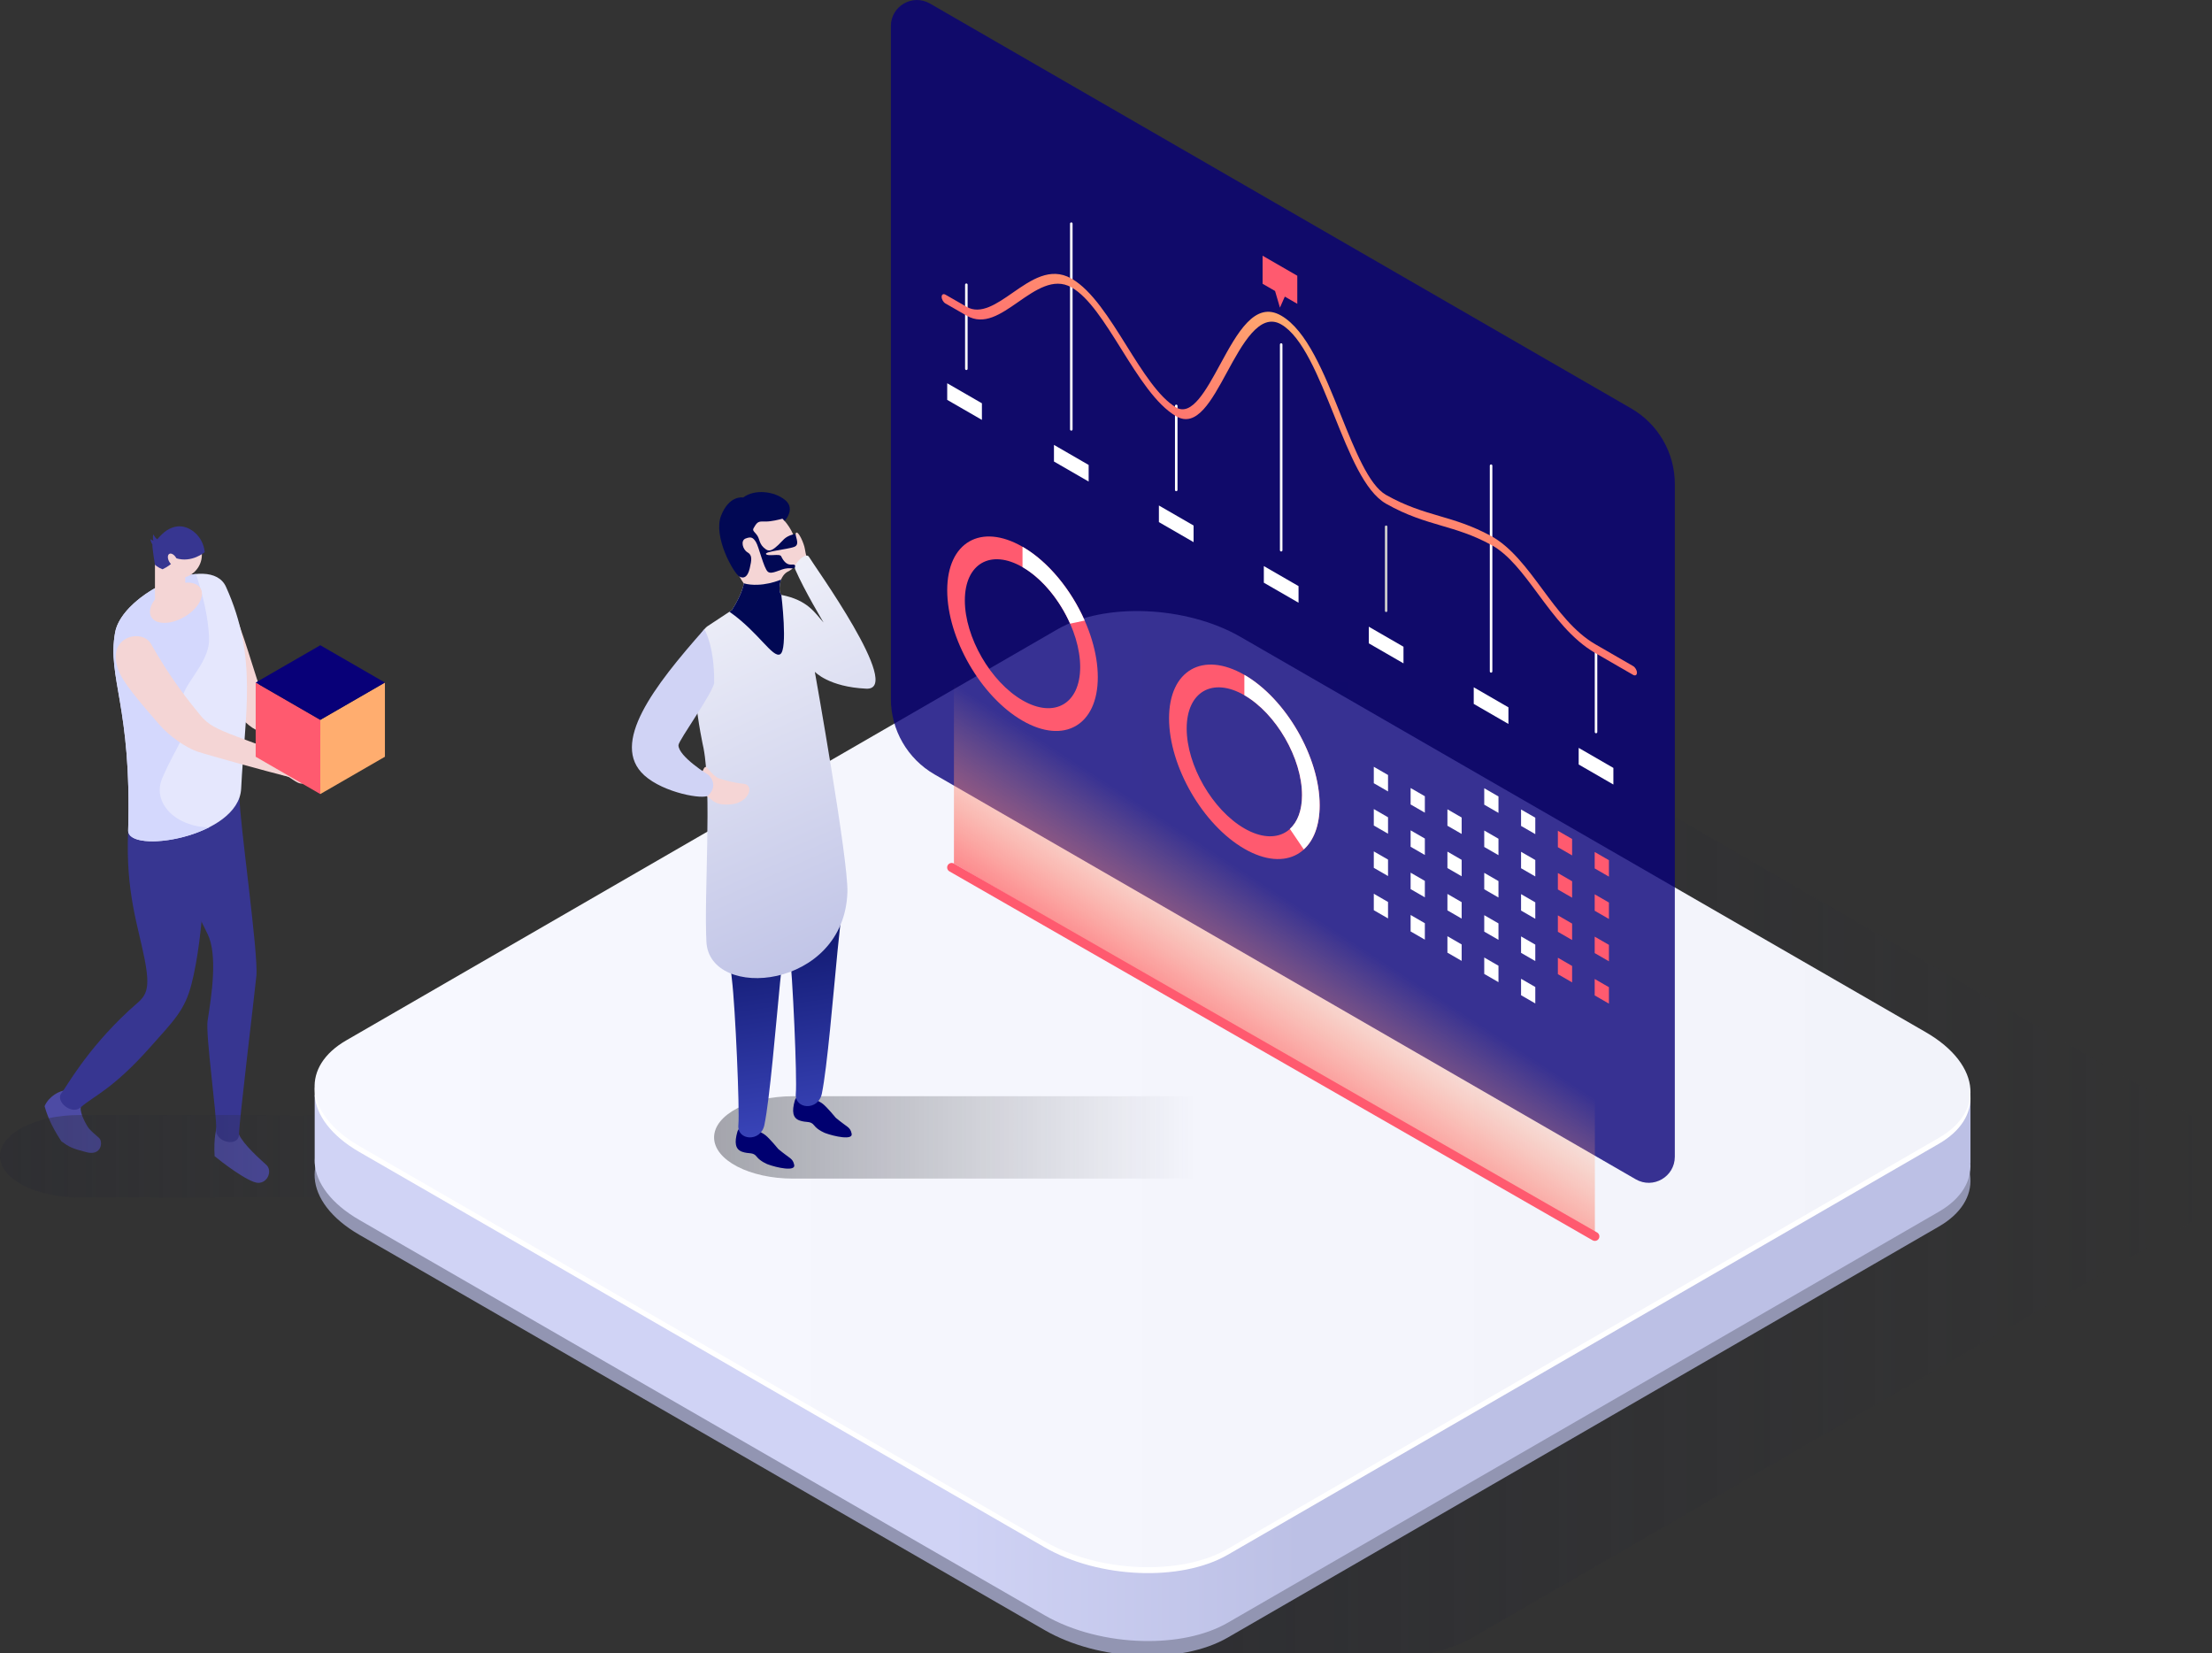 <svg width="186" height="139" viewBox="0 0 186 139" fill="none" xmlns="http://www.w3.org/2000/svg">
<rect x="0" y="0" width="186" height="139" fill="#333333" stroke="none"/>
<g clip-path="url(#clip0)">
<path d="M117.895 57.312H96.076L160.475 94.493C163.381 96.171 163.381 100.365 160.475 102.043L96.076 139.223H117.895C120.021 139.223 122.109 138.664 123.949 137.601L183.682 103.115C187.413 100.961 187.413 95.575 183.682 93.421L123.949 58.935C122.109 57.872 120.021 57.312 117.895 57.312Z" fill="url(#paint0_linear)"/>
<g clip-path="url(#clip1)">
<path d="M19.8 51.694C20.896 54.574 21.511 57.034 21.997 58.165C22.363 59.017 22.502 59.398 23.715 60.073C24.928 60.749 26.568 61.613 27.504 62.118C28.441 62.622 27.558 63.775 26.604 63.433C25.649 63.09 22.154 61.667 21.488 61.343C20.822 61.019 19.849 60.01 19.309 59.074C18.768 58.137 17.434 55.967 17.071 54.822C16.078 51.694 19.279 50.325 19.8 51.694Z" fill="#F4D5D5"/>
<path d="M30.095 63.508C30.614 63.726 30.445 64.192 30.005 64.075C30.337 64.38 30.299 64.812 29.818 64.613C30.069 64.926 29.775 65.144 29.544 65.006C29.533 65.204 29.407 65.349 29.036 65.105C28.664 64.862 27.61 64.436 27.135 64.279C26.66 64.122 26.513 63.428 26.081 63.253C25.65 63.079 26.108 61.539 26.108 61.539C27.218 61.718 29.576 63.289 30.095 63.508Z" fill="#F4D5D5"/>
<path d="M27.796 63.964C28.359 63.95 28.396 64.444 27.947 64.517C28.375 64.66 28.518 65.069 27.997 65.085C28.355 65.267 28.176 65.587 27.909 65.556C27.98 65.741 27.925 65.924 27.486 65.854C27.047 65.785 25.911 65.829 25.414 65.881C24.917 65.932 24.304 65.166 23.84 65.185C23.375 65.203 23.354 63.803 23.354 63.803C24.439 63.512 27.233 63.977 27.796 63.964Z" fill="#F4D5D5"/>
<path d="M20.096 95.378C20.484 96.255 21.895 97.477 22.402 97.948C22.91 98.418 22.527 99.456 21.715 99.451C20.903 99.446 18.603 97.672 18.045 97.207C17.947 95.631 18.219 94.809 18.219 94.809L20.096 95.378Z" fill="#4D4BA4"/>
<path d="M20.141 67.033C20.123 68.955 21.748 80.175 21.557 82.058C21.366 83.94 20.108 94.287 20.097 95.376C20.086 96.465 18.095 96.082 18.173 94.946C18.252 93.811 17.268 86.99 17.457 85.811C17.803 83.65 18.313 80.282 17.457 78.531C16.488 76.55 14.341 72.493 13.558 66.339C12.533 58.276 20.539 57.413 20.141 67.033Z" fill="#373691"/>
<path d="M5.607 91.664C6.092 91.661 6.791 93.102 6.791 93.102C6.698 93.631 7.332 94.708 7.485 94.888C7.638 95.068 7.989 95.381 8.332 95.679C8.674 95.978 8.549 97.2 7.292 96.879C6.035 96.557 5.804 96.428 5.155 95.953C4.635 95.158 4.067 94.17 3.75 93.005C4.094 92.191 5.005 91.668 5.607 91.664Z" fill="#4D4BA4"/>
<path d="M10.835 84.967C12.079 83.814 12.753 83.756 12.182 80.751C11.648 77.935 10.539 75.045 10.777 69.811L12.103 64.104C12.103 64.104 17.374 62.958 17.314 70.575C17.304 71.795 17.185 78.557 16.1 82.751C15.538 84.92 14.679 85.743 12.631 88.044C9.436 91.635 7.854 92.148 6.791 93.1C6.016 93.794 4.618 92.565 5.165 91.913C5.541 91.466 7.228 88.306 10.835 84.967Z" fill="#373691"/>
<path d="M18.999 49.33C21.707 55.295 20.583 60.063 20.278 66.305C20.077 70.407 10.716 71.866 10.777 69.81C11.09 59.379 8.995 56.992 9.679 53.174C10.268 49.894 17.677 46.419 18.999 49.33Z" fill="#E5E7FD"/>
<path d="M10.778 69.81C10.738 71.159 14.755 70.994 17.578 69.563C14.764 69.522 12.761 67.487 13.642 65.43C15.029 62.187 16.015 61.926 15.339 59.148C15.011 57.801 17.597 55.915 17.578 53.771C17.561 51.978 17.013 49.884 16.48 48.262C13.814 48.508 10.09 50.887 9.68 53.173C8.995 56.992 11.09 59.378 10.778 69.81Z" fill="#D4D8FD"/>
<path d="M12.697 54.136C14.313 57.016 15.898 58.989 16.844 60.135C17.487 60.912 18.114 61.25 19.902 61.925C21.691 62.601 24.108 63.466 25.489 63.97C26.87 64.474 25.568 65.627 24.161 65.285C22.753 64.943 17.6 63.52 16.617 63.196C15.635 62.871 14.2 61.862 13.403 60.926C12.607 59.989 10.639 57.819 10.103 56.675C8.64 53.546 11.929 52.767 12.697 54.136Z" fill="#F4D5D5"/>
<path d="M15.773 48.984C16.853 48.984 17.291 49.743 16.751 50.678C16.211 51.613 14.898 52.371 13.818 52.371C12.738 52.371 12.3 51.613 12.84 50.678C13.379 49.743 14.693 48.984 15.773 48.984Z" fill="#F4D5D5"/>
<path d="M15.578 51.162L13.03 50.419V46.785L15.578 48.397V51.162Z" fill="#F4D5D5"/>
<path d="M15.002 48.617C16.092 48.617 16.975 47.734 16.975 46.644C16.975 45.555 16.092 44.672 15.002 44.672C13.913 44.672 13.03 45.555 13.03 46.644C13.03 47.734 13.913 48.617 15.002 48.617Z" fill="#F4D5D5"/>
<path d="M12.895 45.451C12.814 45.167 12.895 44.931 12.895 44.931C12.895 44.931 13.03 45.215 13.224 45.336C13.501 45.059 13.98 44.377 14.926 44.26C15.871 44.143 17.087 45.026 17.213 46.422C17.213 46.422 16.131 47.356 14.795 46.931C14.795 46.931 14.57 47.437 13.665 47.863C13.266 47.714 13.03 47.484 13.03 47.484C13.03 47.484 12.793 46.066 12.814 45.762C12.685 45.614 12.645 45.336 12.645 45.336C12.645 45.336 12.773 45.418 12.895 45.451Z" fill="#373691"/>
<path d="M14.523 46.599C14.747 46.728 14.929 47.044 14.929 47.303C14.929 47.562 14.747 47.667 14.523 47.538C14.298 47.408 14.116 47.092 14.116 46.833C14.116 46.574 14.298 46.469 14.523 46.599Z" fill="#F4D5D5"/>
<path d="M21.5 57.387V63.626L26.933 66.763V60.524L21.5 57.387Z" fill="#FF5A6F"/>
<path d="M32.366 57.387V63.626L26.933 66.763V60.524L32.366 57.387Z" fill="#FFAD6F"/>
<path d="M21.5 57.387L26.933 54.25L32.366 57.387L26.933 60.523L21.5 57.387Z" fill="#080078"/>
</g>
<path d="M6.647 93.75C2.976 93.75 0 95.3 0 97.213C0 99.125 2.976 100.675 6.647 100.675H40.446V93.75H6.647V93.75Z" fill="url(#paint1_linear)"/>
<path d="M165.684 99.028C165.574 97.351 164.303 95.608 161.921 94.234L104.312 61.006C99.752 58.376 92.856 58.093 88.909 60.373L29.114 94.929C27.23 96.019 26.36 97.495 26.461 99.028C26.571 100.704 27.842 102.447 30.224 103.822L87.833 137.05C92.393 139.68 99.289 139.963 103.236 137.682L163.031 103.126C164.915 102.037 165.785 100.56 165.684 99.028Z" fill="#9295B2"/>
<path d="M165.684 97.784L165.691 97.78V92.069L142.313 103.428L104.312 81.51C99.752 78.879 92.856 78.597 88.909 80.877L49.866 103.441L26.461 92.069V97.356C26.454 97.497 26.452 97.638 26.461 97.78C26.571 99.457 27.842 101.2 30.224 102.574L87.833 135.803C90.198 137.167 93.192 137.898 96.077 137.969C98.753 138.035 101.337 137.533 103.237 136.435L163.031 101.879C164.914 100.79 165.783 99.315 165.684 97.784Z" fill="url(#paint2_linear)"/>
<path d="M165.684 92.067C165.574 90.39 164.303 88.647 161.921 87.273L104.312 54.045C99.752 51.415 92.856 51.132 88.909 53.413L29.114 87.968C27.23 89.058 26.36 90.535 26.461 92.067C26.571 93.743 27.842 95.487 30.224 96.861L87.833 130.089C92.393 132.72 99.289 133.002 103.236 130.721L163.031 96.166C164.915 95.076 165.785 93.599 165.684 92.067Z" fill="white"/>
<path d="M165.684 91.571C165.574 89.894 164.303 88.151 161.921 86.777L104.312 53.549C99.752 50.919 92.856 50.636 88.909 52.916L29.114 87.472C27.23 88.561 26.36 90.039 26.461 91.571C26.571 93.247 27.842 94.99 30.224 96.365L87.833 129.593C92.393 132.223 99.289 132.506 103.236 130.225L163.031 95.669C164.915 94.58 165.785 93.103 165.684 91.571Z" fill="url(#paint3_linear)"/>
<path opacity="0.8" d="M140.83 40.69V97.255C140.83 98.941 139.005 99.995 137.545 99.152L78.576 65.107C76.308 63.797 74.911 61.377 74.911 58.758V2.194C74.911 0.507 76.737 -0.546 78.197 0.297L137.165 34.342C139.433 35.652 140.83 38.071 140.83 40.69Z" fill="#080078"/>
<path d="M124.805 67.655L126.002 68.346V66.964L124.805 66.273V67.655Z" fill="white"/>
<path d="M127.901 69.441L129.098 70.132V68.75L127.901 68.059V69.441Z" fill="white"/>
<path d="M130.997 71.23L132.194 71.921V70.539L130.997 69.848V71.23Z" fill="#FF5A6F"/>
<path d="M134.092 73.015L135.289 73.706V72.323L134.092 71.633V73.015Z" fill="#FF5A6F"/>
<path d="M115.518 65.851L116.715 66.542V65.16L115.518 64.469V65.851Z" fill="white"/>
<path d="M118.614 67.636L119.811 68.327V66.945L118.614 66.254V67.636Z" fill="white"/>
<path d="M121.709 69.425L122.906 70.116V68.734L121.709 68.043V69.425Z" fill="white"/>
<path d="M124.805 71.21L126.002 71.901V70.519L124.805 69.828V71.21Z" fill="white"/>
<path d="M127.901 72.999L129.098 73.69V72.308L127.901 71.617V72.999Z" fill="white"/>
<path d="M130.997 74.785L132.194 75.476V74.094L130.997 73.402V74.785Z" fill="#FF5A6F"/>
<path d="M134.092 76.573L135.289 77.264V75.882L134.092 75.191V76.573Z" fill="#FF5A6F"/>
<path d="M115.518 69.406L116.715 70.097V68.715L115.518 68.023V69.406Z" fill="white"/>
<path d="M118.614 71.194L119.811 71.885V70.503L118.614 69.812V71.194Z" fill="white"/>
<path d="M121.709 72.984L122.906 73.674V72.293L121.709 71.602V72.984Z" fill="white"/>
<path d="M124.805 74.769L126.002 75.46V74.078L124.805 73.387V74.769Z" fill="white"/>
<path d="M127.901 76.558L129.098 77.249V75.867L127.901 75.176V76.558Z" fill="white"/>
<path d="M130.997 78.343L132.194 79.034V77.652L130.997 76.961V78.343Z" fill="#FF5A6F"/>
<path d="M134.092 80.132L135.289 80.823V79.441L134.092 78.75V80.132Z" fill="#FF5A6F"/>
<path d="M115.518 72.964L116.715 73.655V72.273L115.518 71.582V72.964Z" fill="white"/>
<path d="M118.614 74.753L119.811 75.444V74.062L118.614 73.371V74.753Z" fill="white"/>
<path d="M121.709 76.542L122.906 77.233V75.851L121.709 75.16V76.542Z" fill="white"/>
<path d="M124.805 78.328L126.002 79.019V77.636L124.805 76.945V78.328Z" fill="white"/>
<path d="M127.901 80.113L129.098 80.804V79.422L127.901 78.731V80.113Z" fill="white"/>
<path d="M130.997 81.905L132.194 82.596V81.215L130.997 80.523V81.905Z" fill="#FF5A6F"/>
<path d="M134.092 83.691L135.289 84.382V83L134.092 82.309V83.691Z" fill="#FF5A6F"/>
<path d="M115.518 76.527L116.715 77.218V75.836L115.518 75.144V76.527Z" fill="white"/>
<path d="M118.614 78.312L119.811 79.003V77.621L118.614 76.93V78.312Z" fill="white"/>
<path d="M121.709 80.097L122.906 80.788V79.406L121.709 78.715V80.097Z" fill="white"/>
<path d="M124.805 81.886L126.002 82.577V81.195L124.805 80.504V81.886Z" fill="white"/>
<path d="M127.901 83.675L129.098 84.366V82.984L127.901 82.293V83.675Z" fill="white"/>
<path d="M81.258 31.112C81.199 31.112 81.151 31.064 81.151 31.006V23.938C81.151 23.88 81.199 23.832 81.258 23.832C81.317 23.832 81.364 23.88 81.364 23.938V31.006C81.364 31.064 81.317 31.112 81.258 31.112Z" fill="white"/>
<path d="M90.083 36.208C90.024 36.208 89.976 36.16 89.976 36.101V18.805C89.976 18.747 90.024 18.699 90.083 18.699C90.141 18.699 90.189 18.747 90.189 18.805V36.101C90.189 36.16 90.141 36.208 90.083 36.208Z" fill="white"/>
<path d="M91.541 39.091L88.624 37.406V38.803L91.541 40.487V39.091Z" fill="white"/>
<path d="M82.566 33.907L79.648 32.223V33.62L82.566 35.304V33.907Z" fill="white"/>
<path d="M98.907 41.299C98.848 41.299 98.8 41.252 98.8 41.193V34.126C98.8 34.067 98.848 34.02 98.907 34.02C98.966 34.02 99.013 34.067 99.013 34.126V41.193C99.013 41.252 98.966 41.299 98.907 41.299Z" fill="white"/>
<path d="M100.365 44.184L97.448 42.5V43.897L100.365 45.582V44.184Z" fill="white"/>
<path d="M107.731 46.368C107.672 46.368 107.625 46.32 107.625 46.262V28.965C107.625 28.907 107.672 28.859 107.731 28.859C107.79 28.859 107.837 28.907 107.837 28.965V46.262C107.837 46.32 107.79 46.368 107.731 46.368Z" fill="white"/>
<path d="M109.19 49.278L106.272 47.594V48.991L109.19 50.675V49.278Z" fill="white"/>
<path d="M116.556 51.459C116.497 51.459 116.449 51.411 116.449 51.353V44.286C116.449 44.227 116.497 44.18 116.556 44.18C116.615 44.18 116.662 44.227 116.662 44.286V51.353C116.662 51.411 116.615 51.459 116.556 51.459Z" fill="#C9C9C9"/>
<path d="M118.015 54.376L115.097 52.691V54.089L118.015 55.773V54.376Z" fill="white"/>
<path d="M125.38 56.555C125.322 56.555 125.274 56.508 125.274 56.449V39.153C125.274 39.094 125.322 39.047 125.38 39.047C125.439 39.047 125.487 39.094 125.487 39.153V56.449C125.487 56.508 125.439 56.555 125.38 56.555Z" fill="white"/>
<path d="M126.839 59.47L123.922 57.785V59.182L126.839 60.867V59.47Z" fill="white"/>
<path d="M134.205 61.651C134.146 61.651 134.099 61.603 134.099 61.545V54.477C134.099 54.419 134.146 54.371 134.205 54.371C134.264 54.371 134.312 54.419 134.312 54.477V61.545C134.311 61.603 134.264 61.651 134.205 61.651Z" fill="white"/>
<path d="M135.664 64.564L132.746 62.879V64.276L135.664 65.961V64.564Z" fill="white"/>
<path d="M79.5 25.515C79.324 25.413 79.18 25.166 79.18 24.961C79.179 24.756 79.322 24.673 79.499 24.774L81.257 25.782C81.265 25.787 81.272 25.792 81.28 25.796C82.466 26.481 83.828 25.535 85.145 24.619C86.701 23.538 88.309 22.421 90.077 23.411C90.094 23.42 90.11 23.429 90.126 23.439C91.819 24.416 93.293 26.774 94.719 29.055C96.06 31.2 97.447 33.418 98.906 34.261C100.217 35.017 101.426 32.794 102.596 30.643C104.036 27.997 105.524 25.261 107.731 26.536C109.889 27.782 111.332 31.375 112.727 34.849C113.951 37.898 115.108 40.779 116.536 41.604C116.541 41.607 116.547 41.61 116.552 41.613C118.232 42.562 119.656 42.98 121.033 43.384C122.369 43.775 123.75 44.18 125.371 45.061C127.058 45.977 128.392 47.78 129.68 49.52C130.994 51.296 132.352 53.132 134.155 54.173C134.171 54.182 134.187 54.191 134.202 54.2L137.325 56.003C137.502 56.105 137.645 56.353 137.645 56.557C137.645 56.762 137.502 56.844 137.325 56.742L134.205 54.941C134.187 54.931 134.169 54.92 134.151 54.91C132.158 53.759 130.717 51.812 129.323 49.929C128.063 48.226 126.87 46.615 125.39 45.811C123.837 44.967 122.549 44.59 121.186 44.19C119.774 43.776 118.313 43.348 116.559 42.357C116.551 42.352 116.543 42.347 116.534 42.342C114.746 41.31 113.499 38.203 112.179 34.914C110.875 31.669 109.528 28.312 107.731 27.275C105.927 26.234 104.465 28.923 103.174 31.296C101.861 33.71 100.621 35.99 98.906 35C97.204 34.017 95.725 31.651 94.295 29.363C92.897 27.128 91.576 25.015 90.127 24.178C90.114 24.171 90.1 24.163 90.087 24.156C88.597 23.321 87.083 24.373 85.619 25.39C84.144 26.415 82.75 27.384 81.287 26.54C81.275 26.533 81.264 26.526 81.252 26.519L79.501 25.515C79.5 25.515 79.5 25.515 79.5 25.515Z" fill="url(#paint4_linear)"/>
<path d="M85.98 45.97C82.483 43.951 79.648 45.588 79.648 49.626C79.648 53.665 82.483 58.575 85.98 60.594C89.477 62.613 92.311 60.976 92.311 56.938C92.311 52.9 89.477 47.989 85.98 45.97ZM85.98 58.881C83.302 57.335 81.131 53.575 81.131 50.482C81.131 47.389 83.302 46.136 85.98 47.682C88.658 49.228 90.829 52.989 90.829 56.081C90.829 59.174 88.658 60.427 85.98 58.881Z" fill="#FF5A6F"/>
<path d="M104.634 56.74C101.137 54.721 98.302 56.358 98.302 60.395C98.302 64.434 101.137 69.344 104.634 71.363C108.132 73.382 110.966 71.745 110.966 67.707C110.966 63.669 108.132 58.759 104.634 56.74ZM104.634 69.651C101.956 68.105 99.785 64.344 99.785 61.252C99.785 58.16 101.956 56.906 104.634 58.452C107.313 59.998 109.483 63.759 109.483 66.851C109.483 69.944 107.313 71.197 104.634 69.651Z" fill="#FF5A6F"/>
<path d="M107.216 24.465L107.626 25.865L108.036 24.938L109.085 25.544V23.184L106.167 21.5V23.859L107.216 24.465Z" fill="#FF5A6F"/>
<path d="M89.984 52.434L91.208 52.175C90.067 49.592 88.152 47.223 85.98 45.969V47.681C87.644 48.641 89.11 50.456 89.984 52.434Z" fill="white"/>
<path d="M109.484 66.849C109.484 68.144 109.1 69.11 108.461 69.69L109.631 71.415C110.465 70.658 110.966 69.396 110.966 67.706C110.966 63.668 108.132 58.757 104.635 56.738V58.45C107.313 59.996 109.484 63.757 109.484 66.849Z" fill="white"/>
<path d="M80.214 72.608L134.108 103.942V81.827L80.214 50.48V72.608Z" fill="url(#paint5_linear)"/>
<path d="M134.107 104.332C134.237 104.332 134.364 104.266 134.434 104.146C134.54 103.966 134.48 103.733 134.3 103.627L80.214 72.607C80.033 72.501 79.801 72.562 79.695 72.742C79.59 72.922 79.65 73.154 79.83 73.26L133.916 104.28C133.976 104.315 134.042 104.332 134.107 104.332Z" fill="#FF5A6F"/>
<path d="M66.691 92.168C63.021 92.168 60.045 93.718 60.045 95.631C60.045 97.543 63.021 99.093 66.691 99.093H100.491V92.168H66.691V92.168Z" fill="url(#paint6_linear)"/>
<path d="M65.449 96.61C66.447 97.447 66.653 97.363 66.782 97.942C66.911 98.522 65.314 98.175 64.56 97.894C64.56 97.894 63.943 97.66 63.629 97.25C63.315 96.839 63.001 97.044 62.409 96.839C61.818 96.634 61.745 96.062 62.003 95.16C62.261 94.258 63.981 95.144 64.353 95.434C64.724 95.724 65.449 96.61 65.449 96.61Z" fill="#000070"/>
<path d="M65.676 48.727C66.171 47.658 66.672 48.362 66.938 47.048C67.203 45.735 66.677 44.008 64.78 42.756C62.883 41.504 61.675 43.005 61.466 45.214C61.258 47.423 62.545 49.049 62.545 49.049L64.327 49.659L65.676 48.727Z" fill="#F5D5D5"/>
<path d="M67.442 71.385C66.736 76.381 65.971 78.764 65.596 82.578C65.221 86.393 64.731 92.377 64.275 94.582C63.971 96.054 61.96 95.901 62.087 94.582C62.208 93.331 61.828 84.649 61.544 82.354C61.259 80.058 60.813 70.181 60.813 70.181L67.252 65.102L67.442 71.385Z" fill="url(#paint7_linear)"/>
<path d="M70.279 93.981C71.278 94.819 71.484 94.734 71.612 95.314C71.742 95.893 70.145 95.547 69.39 95.266C69.39 95.266 68.773 95.031 68.46 94.621C68.146 94.21 67.831 94.415 67.24 94.21C66.648 94.005 66.575 93.433 66.833 92.531C67.091 91.63 68.812 92.515 69.183 92.805C69.554 93.095 70.279 93.981 70.279 93.981Z" fill="#000070"/>
<path d="M69.582 71.561C71.059 76.557 70.801 76.133 70.426 79.948C70.051 83.763 69.562 89.747 69.106 91.952C68.802 93.424 66.79 93.27 66.917 91.952C67.037 90.701 66.658 82.019 66.374 79.724C66.089 77.428 65.643 67.551 65.643 67.551L67.442 63.715L69.582 71.561Z" fill="url(#paint8_linear)"/>
<path d="M66.693 44.932C65.961 45.128 65.833 45.463 65.458 45.805C65.091 46.141 64.756 46.431 64.417 46.198C63.764 45.751 63.936 45.318 63.608 44.932C63.279 44.546 63.242 44.589 63.492 44.198C63.742 43.808 63.891 43.843 64.396 43.848C64.838 43.852 65.531 43.686 65.807 43.607L65.978 43.797C65.978 43.797 66.929 42.794 66.022 42.043C65.116 41.293 63.452 41.101 62.494 41.828C62.494 41.828 61.319 41.596 60.631 43.362C59.943 45.129 61.701 48.227 62.182 48.48C62.556 48.678 62.873 48.503 63.042 47.784C63.21 47.065 63.27 46.676 62.857 46.438C62.444 46.199 62.251 45.445 62.695 45.277C63.138 45.109 63.31 45.172 63.56 45.563C63.81 45.953 64.217 47.767 64.561 48.064C64.905 48.361 65.635 47.809 66.219 47.782C66.444 47.772 66.642 47.786 66.642 47.786C67.844 47.618 67.534 44.707 66.693 44.932Z" fill="#010854"/>
<path d="M66.809 47.5C66.676 47.355 66.167 47.78 65.683 46.766C65.566 46.52 64.572 46.809 64.414 46.588C64.256 46.367 66.22 46.192 66.788 45.979C67.356 45.766 66.745 44.961 66.942 44.795C67.139 44.629 67.609 45.691 67.68 46.156C67.751 46.622 67.893 47.071 67.893 47.071C67.893 47.071 68.024 48.826 66.809 47.5Z" fill="#F5D5D5"/>
<path d="M59.495 52.647L61.544 51.298C62.467 49.84 62.544 49.05 62.544 49.05C64.091 49.445 65.676 48.727 65.676 48.727C65.676 48.727 65.374 49.634 65.7 50.018L65.699 50.018C67.947 50.46 68.519 51.537 69.25 52.337C69.25 52.337 67.629 49.635 66.859 47.854C66.666 47.408 67.785 46.387 68.019 46.812C68.346 47.406 76.034 58.044 72.849 57.902C69.677 57.76 68.516 56.481 68.516 56.481C68.516 56.481 71.34 72.285 71.256 74.998C71.004 83.206 59.653 84.192 59.4 79.183C59.194 75.094 59.869 66.601 59.159 62.908C59.159 62.908 57.209 54.345 59.495 52.647Z" fill="url(#paint9_linear)"/>
<path d="M59.056 64.88C59.424 64.015 59.389 64.749 60.294 65.368C60.439 65.468 61.591 65.815 62.529 65.898C63.467 65.981 62.994 67.503 61.459 67.628C59.923 67.753 59.919 67.14 59.246 66.827C58.367 66.417 59.056 64.88 59.056 64.88Z" fill="#F5D5D5"/>
<path d="M59.226 52.902C54.997 57.684 51.244 62.538 54.18 65.19C55.824 66.675 59.193 67.252 59.566 66.873C60.492 65.933 59.564 65.149 59.564 65.149C59.564 65.149 57.049 63.61 57.049 62.653C57.049 62.257 60.044 58.121 60.051 57.387C60.081 54.261 59.226 52.902 59.226 52.902Z" fill="#D0D3F5"/>
<path d="M65.676 48.727C65.676 48.727 64.091 49.445 62.544 49.05C62.544 49.05 62.466 49.84 61.544 51.297C61.544 51.297 61.464 51.35 61.337 51.433C63.795 53.16 64.979 55.362 65.603 55.005C66.266 54.626 65.699 50.018 65.699 50.018L65.699 50.017C65.374 49.633 65.676 48.727 65.676 48.727Z" fill="#010854"/>
</g>
<defs>
<linearGradient id="paint0_linear" x1="96.076" y1="98.268" x2="186.48" y2="98.268" gradientUnits="userSpaceOnUse">
<stop stop-color="#282932" stop-opacity="0.4"/>
<stop offset="1" stop-color="#2E2F38" stop-opacity="0"/>
</linearGradient>
<linearGradient id="paint1_linear" x1="0" y1="97.213" x2="40.446" y2="97.213" gradientUnits="userSpaceOnUse">
<stop stop-color="#282932" stop-opacity="0.4"/>
<stop offset="1" stop-color="#2E2F38" stop-opacity="0"/>
</linearGradient>
<linearGradient id="paint2_linear" x1="164.261" y1="108.655" x2="25.54" y2="108.655" gradientUnits="userSpaceOnUse">
<stop offset="0.396" stop-color="#BCC0E5"/>
<stop offset="0.608" stop-color="#D0D3F5"/>
</linearGradient>
<linearGradient id="paint3_linear" x1="26.453" y1="91.571" x2="165.692" y2="91.571" gradientUnits="userSpaceOnUse">
<stop stop-color="#F7F8FF"/>
<stop offset="1" stop-color="#F2F3FA"/>
</linearGradient>
<linearGradient id="paint4_linear" x1="114.888" y1="29.41" x2="105.322" y2="46.174" gradientUnits="userSpaceOnUse">
<stop stop-color="#FFAD6F"/>
<stop offset="1" stop-color="#FF5A6F"/>
</linearGradient>
<linearGradient id="paint5_linear" x1="99.356" y1="89.26" x2="108.212" y2="75.588" gradientUnits="userSpaceOnUse">
<stop stop-color="#FF5A6F"/>
<stop offset="1" stop-color="#FFAD6F" stop-opacity="0"/>
</linearGradient>
<linearGradient id="paint6_linear" x1="60.045" y1="95.631" x2="100.491" y2="95.631" gradientUnits="userSpaceOnUse">
<stop stop-color="#282932" stop-opacity="0.4"/>
<stop offset="1" stop-color="#2E2F38" stop-opacity="0"/>
</linearGradient>
<linearGradient id="paint7_linear" x1="68.923" y1="108.841" x2="63.525" y2="72.188" gradientUnits="userSpaceOnUse">
<stop stop-color="#5B68F5"/>
<stop offset="1" stop-color="#010854"/>
</linearGradient>
<linearGradient id="paint8_linear" x1="72.373" y1="108.332" x2="66.974" y2="71.679" gradientUnits="userSpaceOnUse">
<stop stop-color="#5B68F5"/>
<stop offset="1" stop-color="#010854"/>
</linearGradient>
<linearGradient id="paint9_linear" x1="72.961" y1="82.634" x2="54.019" y2="39.824" gradientUnits="userSpaceOnUse">
<stop stop-color="#BCC0E5"/>
<stop offset="1" stop-color="white"/>
</linearGradient>
<clipPath id="clip0">
<rect width="186" height="139" fill="white"/>
</clipPath>
<clipPath id="clip1">
<rect width="29.193" height="55.2" fill="white" transform="translate(3.75 44.25)"/>
</clipPath>
</defs>
</svg>
